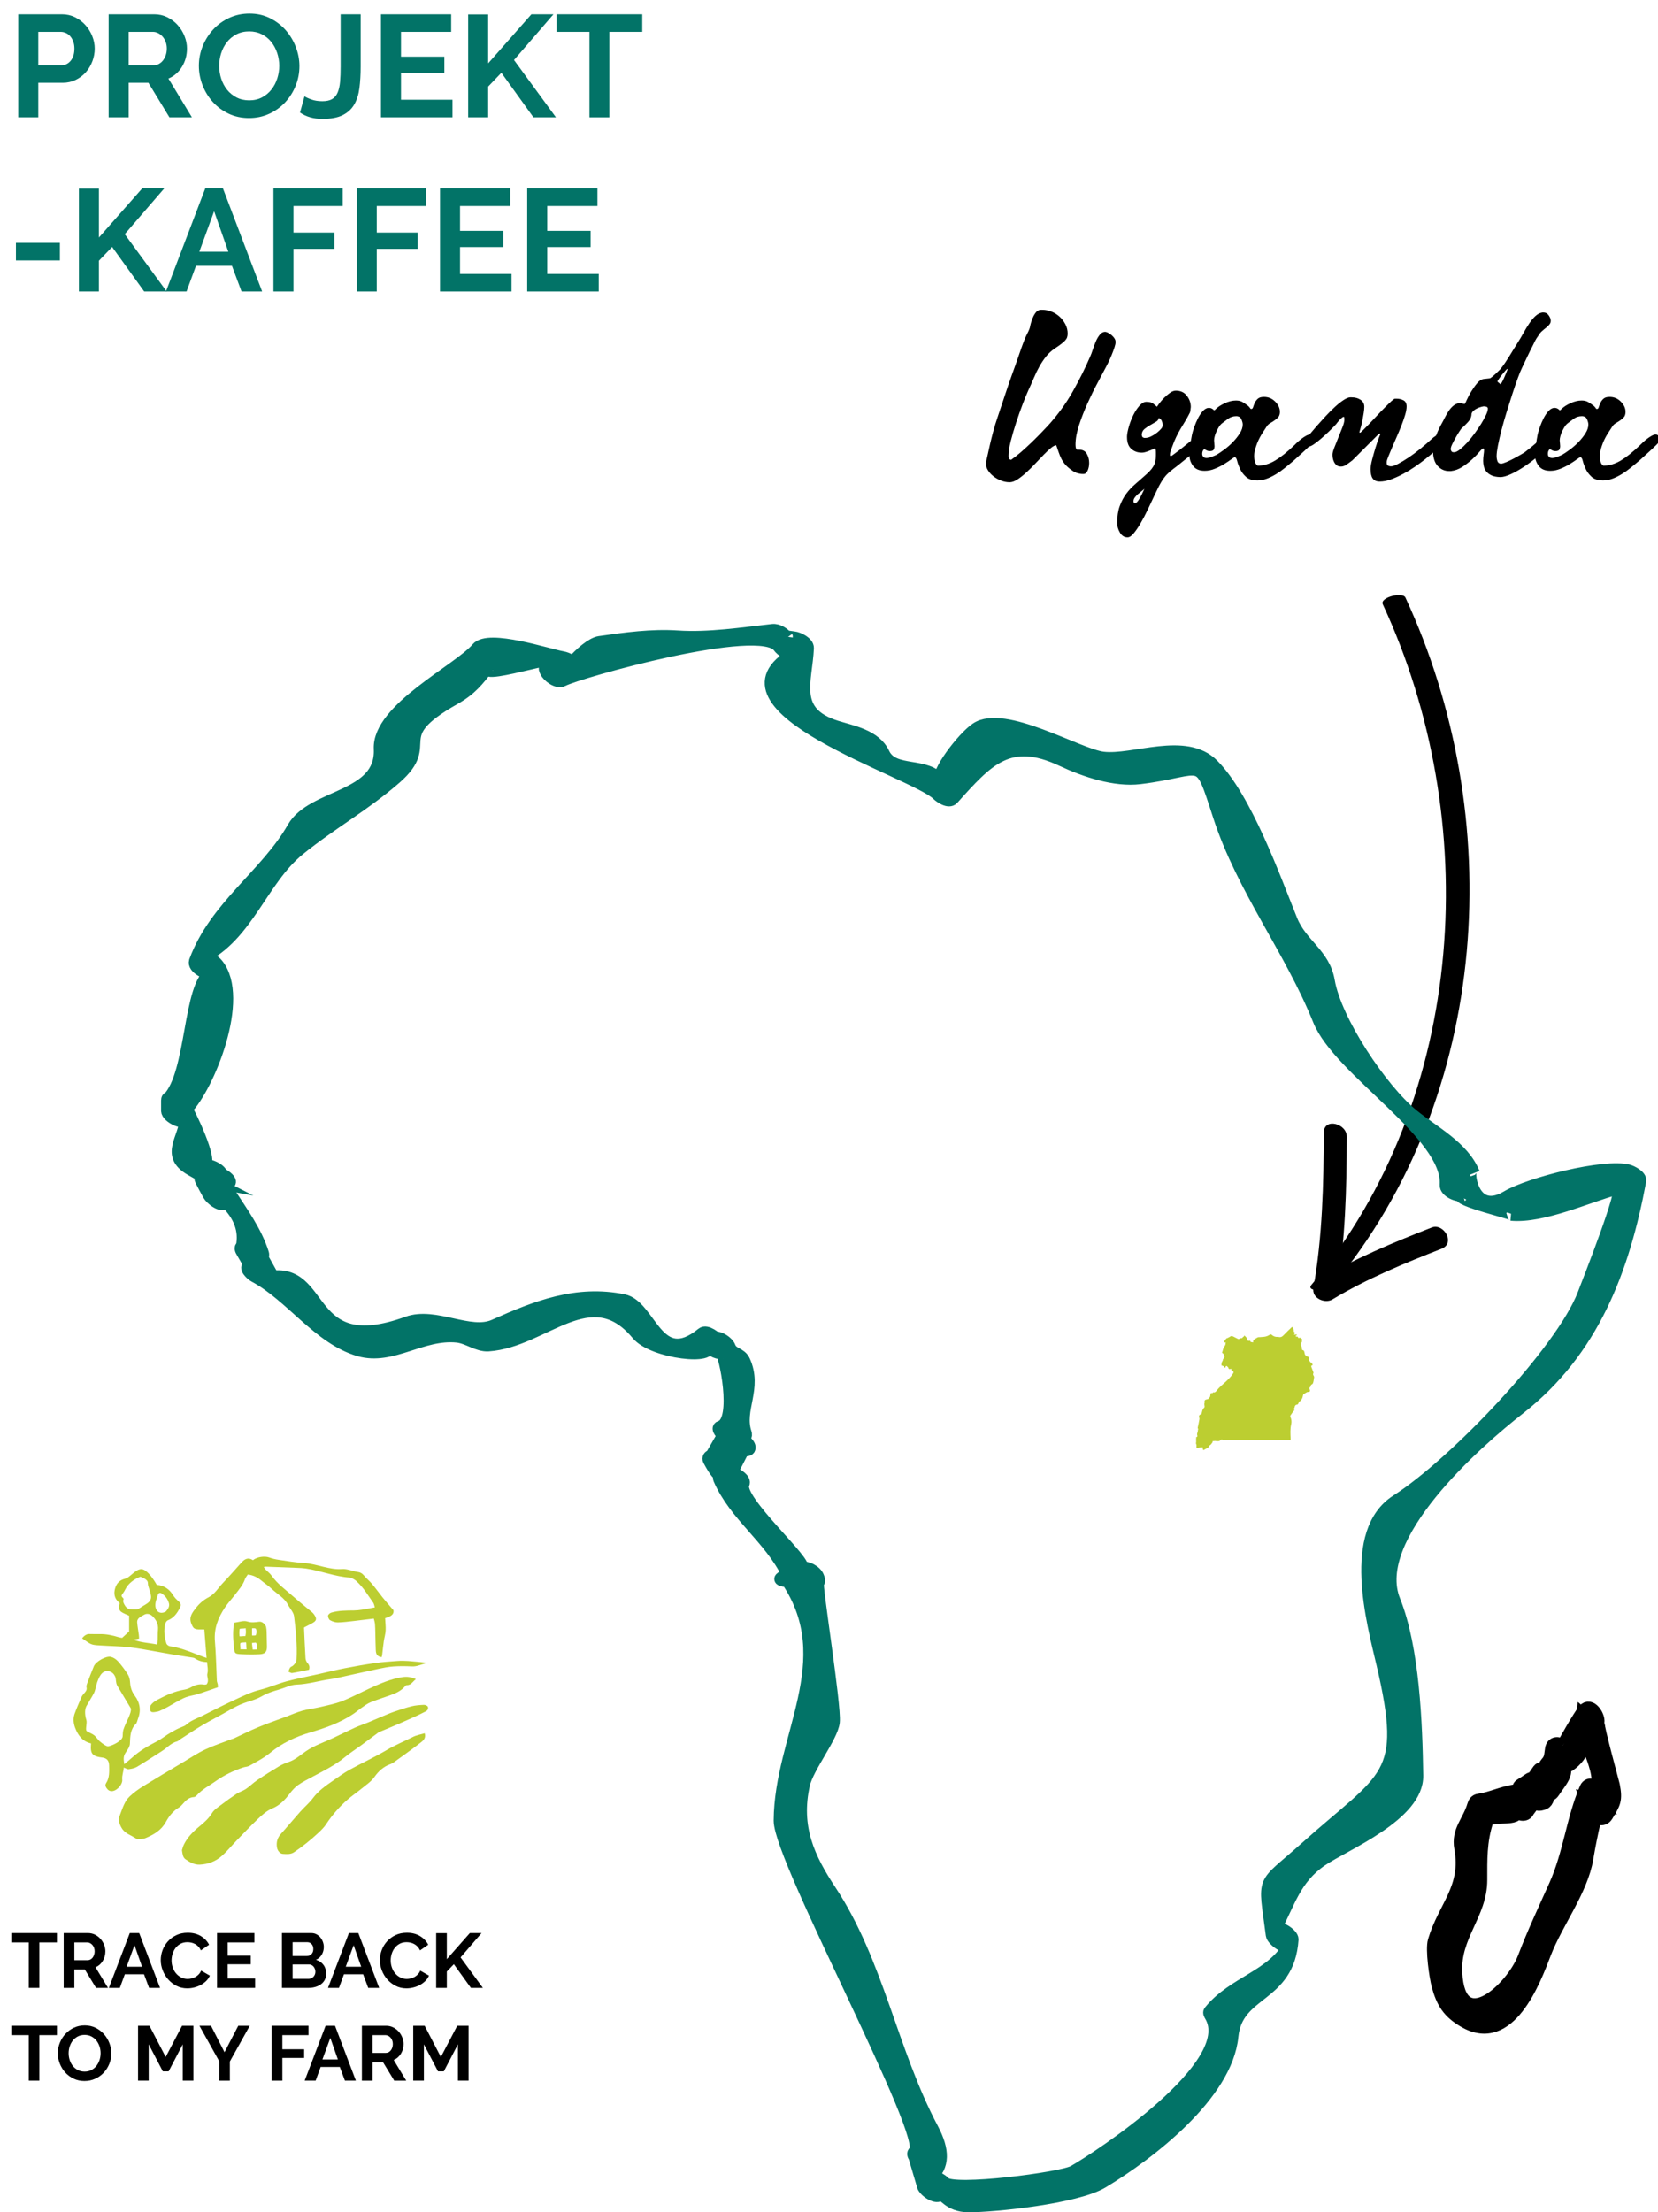 <?xml version="1.0" encoding="UTF-8"?>
<svg id="Layer_1" data-name="Layer 1" xmlns="http://www.w3.org/2000/svg" version="1.1" viewBox="0 0 397.706 530.449">
  <g>
    <path d="M29.69,423.816c-.055.979-.474,1.884-.368,2.928.108,1.061-1.131,2.447-2.153,2.678-.554.13-1.036-.002-1.419-.443-.368-.424-.63-.909-.297-1.428.844-1.301.749-2.744.723-4.186-.022-1.249-.539-1.83-1.759-1.968-.303-.034-.606-.082-.902-.153-1.244-.3-1.696-.847-1.723-2.1-.007-.345.031-.69.053-1.119-2.027-.46-3.132-1.906-3.819-3.732-.402-1.077-.527-2.224-.147-3.315.49-1.394,1.099-2.747,1.688-4.103.134-.309.375-.575.598-.833.376-.431.761-.822.593-1.497-.068-.269.04-.609.144-.886.52-1.387,1.035-2.774,1.611-4.138.488-1.153,2.96-2.552,4.128-2.24.628.167,1.27.615,1.71,1.11.86.97,1.642,2.025,2.333,3.12.327.521.479,1.212.518,1.84.076,1.209.386,2.243,1.144,3.255,1.266,1.689,1.527,3.621.709,5.631-.148.365-.193.834-.45,1.084-1.376,1.348-1.372,3.056-1.444,4.795-.024.557-.371,1.148-.703,1.634-.815,1.188-.934,1.568-.64,3.262.67-.566,1.306-1.077,1.913-1.621,1.735-1.561,3.719-2.733,5.781-3.792.541-.275,1.067-.591,1.56-.942,1.418-1.017,2.901-1.909,4.528-2.559.364-.144.764-.285,1.042-.541,1.155-1.065,2.639-1.521,3.995-2.202,2.568-1.299,5.134-2.601,7.743-3.809,1.97-.915,3.919-1.87,6.066-2.398,2.151-.53,4.205-1.449,6.349-2.025,2.44-.655,4.931-1.117,7.396-1.667,2.131-.476,4.248-1.009,6.391-1.429,2.439-.478,4.89-.908,7.352-1.263,1.769-.256,3.557-.377,5.342-.506.87-.065,1.752-.058,2.622.004,1.452.103,2.898.27,4.647.441-1.432.323-2.478.933-3.747.866-1.477-.079-2.963-.091-4.438.009-1.211.085-2.417.328-3.608.578-3.283.7-6.558,1.445-9.837,2.164-.513.113-1.032.204-1.552.276-2.755.373-5.418,1.237-8.245,1.33-1.426.048-2.825.801-4.245,1.205-1.425.402-2.808.855-4.114,1.613-1.042.601-2.235.975-3.398,1.332-1.81.559-3.445,1.448-5.068,2.397-1.872,1.092-3.826,2.043-5.691,3.152-1.824,1.077-3.58,2.268-5.363,3.409-.257.168-.48.434-.754.506-1.454.377-2.397,1.534-3.597,2.294-2.011,1.273-3.994,2.593-6.036,3.811-.573.343-1.304.472-1.981.567-.322.046-.685-.217-1.182-.397M28.086,404.116c-.353-.751-.23-1.561-.441-2.057-.413-.975-1.054-1.278-1.739-1.367-1.102-.091-1.851.553-2.584,2.637-.316.899-.412,1.854-.792,2.638-.272.564-1.617,2.74-1.828,3.164-.461.924-.3,2.313,0,3.237.254.781-.274,2.225.053,2.638.306.385,1.245.515,2.039,1.244.199.186.853,1.037,1.056,1.207.865.739,1.714,1.327,2.125,1.259,1.019-.168,3.389-1.323,3.445-2.372.029-.56.028-1.147.197-1.669.546-1.696,1.996-3.919,1.766-5.046" fill="#bcce31" stroke-width="0"/>
    <path d="M56.183,389.085c1.105-.135,2.235-.586,3.122-.295,1.045.343,1.92.18,2.895.058.673-.078,1.477.601,1.633,1.287.085.379.11.778.123,1.17.035,1.134.04,2.267.07,3.398.037,1.312-.371,1.863-1.713,1.943-1.434.085-2.88.065-4.316-.003-1.746-.085-1.726-.13-1.905-1.884-.197-1.921-.298-3.834.093-5.675M58.851,392.331c.158-.777.18-.943.067-1.949-.246.163-1.376.03-1.424.21-.05.183-.133.83-.039,1.729.011.115,1.361-.117,1.397.011M57.664,395.458c1.189-.023,1.635.146,1.463-.142-.052-.171-.015-1.534-.13-1.52-.213.027-1.273.027-1.333.198-.12.35.055.973,0,1.464M60.605,395.525c.154-.017.782.003.937-.017.368-.106.117-1.59-.237-1.66-.113.016-.762.084-.874.104.058.525.115,1.051.174,1.573M60.455,392.159c.202.008.824.04.902-.091.202-.348.286-1.282-.053-1.582-.121-.105-.65-.07-.85-.052v1.725Z" fill="#bcce31" stroke-width="0"/>
    <path d="M102.63,409.231c-.108-.249-.627-.467-.952-.452-.986.043-1.992.109-2.945.346-1.436.353-2.843.833-4.244,1.314-.982.338-1.939.76-2.9,1.16-1.122.465-2.235.959-3.358,1.421-1.006.411-2.042.746-3.03,1.194-1.742.791-3.457,1.64-5.186,2.461-2.243,1.061-4.627,1.825-6.691,3.26-1.318.914-2.512,2.016-4.079,2.546-.783.267-1.564.586-2.271,1.009-1.791,1.076-3.564,2.188-5.296,3.356-.937.629-1.74,1.454-2.674,2.09-.68.464-1.52.689-2.208,1.138-1.272.838-2.507,1.732-3.718,2.655-.79.603-1.712,1.173-2.206,1.983-.771,1.272-1.834,2.224-2.921,3.114-1.57,1.281-2.97,2.66-3.862,4.494-.198.412-.298.867-.444,1.306.141.85.166,1.713.875,2.192,1.005.681,2.067,1.333,3.374,1.275,2.04-.08,3.869-.792,5.369-2.133,1.262-1.126,2.334-2.457,3.516-3.676,1.667-1.724,3.319-3.467,5.053-5.119,1.058-1.012,2.133-1.998,3.559-2.588,1.707-.708,2.979-2.036,4.1-3.513.573-.753,1.224-1.503,1.988-2.043,1.099-.776,2.322-1.382,3.516-2.022,2.675-1.432,5.407-2.752,7.767-4.713,1.201-.992,2.529-1.83,3.79-2.754,1.399-1.028,2.787-2.076,4.185-3.109.135-.101.305-.159.467-.229,1.399-.59,2.806-1.16,4.201-1.763,1.511-.654,3.016-1.328,4.516-2.009.751-.345,1.492-.715,2.229-1.096.448-.23.651-.705.48-1.098" fill="#bcce31" stroke-width="0"/>
    <path d="M96.418,402.145c-2.778.442-5.319,1.568-7.844,2.73-2.179,1.003-4.301,2.149-6.532,3.013-1.698.659-3.519,1.008-5.3,1.432-1.398.332-2.844.476-4.225.865-1.334.372-2.611.954-3.915,1.441-2.209.823-4.442,1.583-6.619,2.489-2.009.833-3.956,1.818-5.932,2.733-.156.075-.337.091-.5.154-2.117.812-4.286,1.517-6.332,2.479-1.809.847-3.486,1.976-5.209,2.999-3.259,1.941-6.524,3.871-9.75,5.864-1.107.686-2.174,1.47-3.123,2.357-1.28,1.195-1.736,2.881-2.356,4.465-.471,1.206-.177,2.194.44,3.208.504.821,1.266,1.294,2.099,1.706.485.238.941.539,1.623.939.476-.061,1.265-.004,1.921-.273,1.995-.82,3.825-1.878,4.923-3.887.757-1.39,1.718-2.627,3.121-3.464.367-.217.678-.556.959-.882.717-.842,1.473-1.569,2.671-1.627.224-.012.483-.22.649-.403,1.305-1.457,3.037-2.34,4.599-3.443,2.003-1.412,4.206-2.463,6.528-3.246.485-.164,1.05-.156,1.484-.396,1.764-.979,3.529-1.896,5.135-3.212,2.733-2.246,5.973-3.756,9.375-4.761,3.654-1.081,7.222-2.314,10.411-4.449.753-.503,1.437-1.106,2.183-1.617.645-.442,1.293-.921,2.011-1.209,1.535-.615,3.117-1.116,4.679-1.67,1.325-.468,2.595-1.026,3.542-2.13.106-.126.269-.289.401-.286,1.091.03,1.493-.925,2.231-1.45-1.228-.543-2.155-.658-3.351-.469" fill="#bcce31" stroke-width="0"/>
    <path d="M101.871,415.588c-1,.301-1.971.45-2.803.872-2.091,1.058-4.262,1.938-6.294,3.144-2.884,1.709-5.954,3.108-8.897,4.727-1.364.75-2.633,1.682-3.917,2.569-1.793,1.237-3.576,2.462-4.915,4.263-.853,1.145-1.989,2.074-2.946,3.147-1.595,1.788-3.122,3.638-4.724,5.42-.861.958-1.142,2.032-.935,3.261.133.792.734,1.485,1.411,1.526.908.053,1.866.151,2.672-.392,1.006-.683,1.99-1.393,2.936-2.15,1.019-.814,2.011-1.668,2.962-2.561.655-.617,1.314-1.267,1.805-2.014,1.434-2.184,3.131-4.134,5.082-5.851,1.076-.95,2.282-1.75,3.391-2.663,1.07-.879,2.296-1.674,3.077-2.769,1.035-1.459,2.219-2.539,3.887-3.133.323-.114.633-.305.915-.508,2.18-1.579,4.381-3.127,6.497-4.787.505-.394,1.125-.993.796-2.101" fill="#bcce31" stroke-width="0"/>
    <path d="M94.372,386.086c-.984-1.154-1.824-2.086-2.607-3.068-1.083-1.356-1.391-1.848-2.492-3.189-.605-.739-1.378-1.337-1.982-2.075-.395-.478-.838-.757-1.421-.833-1.083-.137-2.692-.803-3.759-.707-3.101.267-6.247-1.286-9.291-1.459-1.997-.113-3.983-.458-5.967-.745-.771-.112-1.549-.293-2.279-.557-1.097-.399-2.902-.163-3.911.645-1.07-.751-1.94-.324-2.728.547-1.482,1.648-2.943,3.319-4.474,4.922-1.11,1.16-1.921,2.637-3.409,3.411-1.187.615-2.188,1.468-2.993,2.494-.871,1.107-1.839,2.224-1.147,3.884.388.934.625,1.285,1.656,1.334.463.023.931.005,1.438.005.178,2.223.351,4.416.544,6.843-.72-.262-1.281-.451-1.833-.667-2.273-.891-4.533-1.817-6.985-2.148-.31-.043-.742-.384-.83-.674-.458-1.512-.652-3.068-.289-4.633.079-.338.343-.779.631-.894,1.454-.571,2.251-1.722,2.923-3.023.301-.583.256-1.034-.28-1.494-.518-.448-1.026-.955-1.382-1.534-.906-1.48-2.182-2.302-3.913-2.466-.705-1.266-2.039-3.234-3.25-3.68-1.276-.465-2.554,1.172-3.763,1.985-.279.188-.651.235-.978.352-1.241.436-1.857,1.402-2.093,2.614-.244,1.263.179,2.324,1.202,3.076-.274,1.953-.257,1.977,2.261,3.056v3.777c-.664.609-1.125,1.032-1.672,1.536-.163-.028-.472-.048-.756-.135-1.549-.483-3.116-.812-4.752-.768-.822.023-1.647-.017-2.471-.017-.977,0-1.776,1.233-1.618,1.024.793.523,1.448,1.115,2.219,1.411.707.271,1.536.263,2.315.312,2.257.149,4.525.164,6.766.415,2.378.272,4.735.754,7.099,1.152,1.075.179,2.143.399,3.219.574,1.676.27,3.356.521,5.033.789.127.019.259.064.365.137.872.603,1.853.887,2.95.902.053.953.312,1.88.092,2.675-.248.888.535,1.725-.213,2.679-.159.017-.382.088-.585.053-1.085-.192-2.066.035-3.019.578-.524.298-1.125.535-1.718.63-2.32.381-4.419,1.34-6.465,2.425-.569.3-1.138.704-1.529,1.203-.243.307-.277.912-.182,1.33.119.523.666.482,1.105.416.386-.058.786-.122,1.14-.274.676-.29,1.335-.628,1.984-.973.61-.329,1.193-.709,1.801-1.037.833-.448,1.65-.954,2.531-1.279.936-.348,1.953-.464,2.91-.764,1.572-.499,3.126-1.058,4.764-1.62-.014-.217-.004-.466-.046-.707-.052-.283-.202-.558-.217-.842-.155-3.166-.2-6.343-.467-9.499-.255-3.046.775-5.645,2.41-8.074.754-1.119,1.685-2.116,2.51-3.189.872-1.127,1.812-2.208,2.287-3.599.146-.428.482-.788.693-1.121,1.353.165,2.365.723,3.288,1.492.805.666,1.694,1.245,2.452,1.96,1.317,1.253,3.015,2.117,3.895,3.821.478.923,1.337,1.781,1.454,2.741.42,3.417.781,6.859.595,10.324-.039.706-.422,1.12-.874,1.526-.194.175-.511.231-.65.426-.208.288-.305.652-.448.983.307.121.638.389.92.343,1.359-.219,2.703-.522,4.042-.79.205-.644.071-1.121-.362-1.597-.263-.293-.454-.749-.478-1.142-.154-2.47-.249-4.944-.364-7.383.753-.393,1.418-.716,2.06-1.081.935-.53,1.039-.993.45-1.9-.14-.215-.296-.433-.491-.597-1.565-1.318-3.168-2.591-4.702-3.943-1.761-1.556-3.696-2.931-5.077-4.894-.393-.56-.972-.985-1.456-1.487-.153-.16-.268-.356-.446-.597.259-.047.388-.093.515-.087,2.484.09,4.969.181,7.454.284.693.03,1.391.057,2.077.152,3.498.49,7.12,1.989,10.665,2.186.319.017,1.2.546,1.436.764,1.939,1.788,2.581,3.124,4.109,5.24.205.285.244.693.393,1.137-1.138.208-2.11.409-3.091.56-.637.098-1.284.165-1.927.173-1.834.023-3.673-.002-5.448.532-.316.097-.748.477-.764.743-.019.361.218.918.517,1.078.551.305,1.228.535,1.847.524,1.347-.03,2.692-.221,4.035-.368,1.506-.169,3.012-.362,4.589-.553.099.436.241.853.279,1.274.061.739.066,1.482.085,2.224.038,1.357.045,2.714.106,4.069.048,1.093.409,1.508,1.401,1.685.043-.156.104-.313.125-.476.136-1.118.244-2.241.404-3.359.121-.853.393-1.694.438-2.552.052-.969-.074-1.952-.124-2.964,1.162-.358,2.189-.762,1.993-1.914M29.808,384.692c-.703-1.299.246-1.021-.385-1.618-.634-.595.01-.686.648-2.001.633-1.302,2.005-2.41,3.587-3.008,0,0,1.792.527,1.811,1.459.021,1.104.528,1.617.739,3.099.212,1.479-1.09,1.928-2.073,2.564-.986.632-.952.737-2.006.702-1.054-.036-1.616.103-2.321-1.197M37.893,390.82c-.075.733-.036,1.481-.067,2.223-.016.381-.07.766-.119,1.275-1.912-.412-3.789-.416-5.742-1.161.573-.109.94-.18,1.397-.267-.02-.326-.021-.616-.059-.901-.13-.986-.323-1.965-.397-2.957-.082-1.11.954-1.4,1.636-1.837.599-.382,1.394-.258,1.953.256.974.895,1.542,1.981,1.397,3.37M37.385,383.912c.179-.56.333-1.011.467-1.465.152-.516.539-.624.912-.386.871.557,1.48,1.382,1.758,2.364.202.712-.182,1.34-.706,1.948-1.393.888-3.01,0-2.432-2.462" fill="#bcce31" stroke-width="0"/>
    <path d="M331.686,144.892c23.826,51.248,20.567,117.93-17.113,163.194-1.456,1.744,4.014,1.526,5.027.308,38.297-46.007,41.798-112.887,17.518-165.118-.671-1.437-6.205-.04-5.432,1.616" fill="#000" stroke-width="0"/>
    <path d="M317.549,271.537c-.056,12.455-.312,24.892-2.496,37.26-.462,2.622,2.864,3.793,4.519,2.797,8.424-5.063,17.266-8.67,26.198-12.167,3.464-1.355.501-6.218-2.318-5.11-9.35,3.654-18.597,7.453-27.403,12.753,1.51.935,3.015,1.869,4.523,2.796,2.18-12.364,2.437-24.805,2.493-37.257.012-3.288-5.502-4.646-5.516-1.071" fill="#000" stroke-width="0"/>
    <g>
      <path d="M13.647,465.742h-4.204v10.909h-2.538v-10.909H2.701v-2.241h10.946v2.241Z" fill="#000" stroke-width="0"/>
      <path d="M15.277,476.651v-13.15h5.815c.604,0,1.163.127,1.676.38s.954.587,1.324,1c.371.414.661.883.871,1.408.21.524.314,1.053.314,1.583,0,.853-.213,1.627-.639,2.324-.426.698-1.004,1.201-1.731,1.51l3,4.945h-2.871l-2.686-4.408h-2.519v4.408h-2.556ZM17.833,470.002h3.204c.234,0,.454-.056.657-.166.204-.111.38-.263.528-.454s.266-.417.352-.676c.086-.26.13-.537.13-.834,0-.309-.05-.593-.148-.852-.099-.26-.231-.484-.398-.676-.166-.191-.357-.34-.573-.445-.217-.104-.436-.157-.658-.157h-3.093v4.26Z" fill="#000" stroke-width="0"/>
      <path d="M31.131,463.501h2.26l5.001,13.15h-2.63l-1.223-3.278h-4.594l-1.203,3.278h-2.63l5.019-13.15ZM34.076,471.576l-1.815-5.167-1.889,5.167h3.704Z" fill="#000" stroke-width="0"/>
      <path d="M38.559,469.983c0-.802.145-1.596.435-2.38.29-.783.714-1.484,1.27-2.102.555-.617,1.234-1.117,2.037-1.501.802-.382,1.716-.573,2.741-.573,1.21,0,2.256.266,3.139.796.883.531,1.54,1.223,1.973,2.074l-1.963,1.353c-.173-.371-.383-.683-.63-.936s-.513-.454-.797-.602c-.284-.148-.58-.257-.889-.324-.309-.068-.611-.103-.907-.103-.643,0-1.201.13-1.677.39-.475.259-.87.596-1.185,1.009-.315.414-.553.883-.714,1.408-.16.524-.24,1.046-.24,1.564,0,.581.093,1.14.277,1.677.186.537.447,1.009.787,1.416.34.408.747.735,1.223.982s.997.37,1.565.37c.296,0,.604-.037.926-.111s.627-.191.917-.352.559-.367.806-.621c.247-.253.444-.558.593-.916l2.093,1.203c-.21.494-.51.93-.898,1.307-.389.376-.827.694-1.315.953-.487.26-1.009.457-1.564.593s-1.1.204-1.63.204c-.938,0-1.797-.197-2.574-.593-.778-.396-1.448-.91-2.01-1.547-.562-.636-1-1.357-1.315-2.167-.314-.809-.472-1.633-.472-2.473Z" fill="#000" stroke-width="0"/>
      <path d="M61.191,474.41v2.241h-9.131v-13.15h8.964v2.241h-6.408v3.167h5.538v2.075h-5.538v3.426h6.575Z" fill="#000" stroke-width="0"/>
      <path d="M78.23,473.262c0,.556-.111,1.044-.334,1.464-.222.42-.527.771-.917,1.056-.389.284-.84.5-1.352.647-.513.148-1.059.223-1.64.223h-6.353v-13.15h7.038c.457,0,.871.1,1.241.297s.686.454.944.769c.26.314.46.673.602,1.074.143.401.214.806.214,1.213,0,.643-.161,1.244-.482,1.806-.32.562-.79.979-1.407,1.251.753.222,1.349.62,1.787,1.194s.658,1.293.658,2.157ZM70.191,465.687v3.315h3.408c.433,0,.8-.148,1.103-.444.302-.296.453-.704.453-1.223,0-.506-.139-.907-.416-1.203-.278-.297-.621-.445-1.028-.445h-3.52ZM75.655,472.78c0-.234-.04-.46-.12-.676s-.188-.404-.324-.565c-.136-.16-.296-.286-.481-.379s-.389-.14-.611-.14h-3.927v3.464h3.797c.234,0,.454-.043.658-.13.203-.086.379-.206.527-.361.148-.154.266-.336.353-.546.086-.21.129-.432.129-.667Z" fill="#000" stroke-width="0"/>
      <path d="M83.693,463.501h2.26l5.001,13.15h-2.63l-1.223-3.278h-4.594l-1.203,3.278h-2.63l5.019-13.15ZM86.639,471.576l-1.815-5.167-1.889,5.167h3.704Z" fill="#000" stroke-width="0"/>
      <path d="M91.121,469.983c0-.802.145-1.596.435-2.38.29-.783.714-1.484,1.27-2.102.555-.617,1.234-1.117,2.037-1.501.802-.382,1.716-.573,2.741-.573,1.21,0,2.256.266,3.139.796.883.531,1.54,1.223,1.973,2.074l-1.963,1.353c-.173-.371-.383-.683-.63-.936s-.513-.454-.797-.602c-.284-.148-.58-.257-.889-.324-.309-.068-.611-.103-.907-.103-.643,0-1.201.13-1.677.39-.475.259-.87.596-1.185,1.009-.315.414-.553.883-.714,1.408-.16.524-.24,1.046-.24,1.564,0,.581.093,1.14.277,1.677.186.537.447,1.009.787,1.416.34.408.747.735,1.223.982s.997.37,1.565.37c.296,0,.604-.037.926-.111s.627-.191.917-.352.559-.367.806-.621c.247-.253.444-.558.593-.916l2.093,1.203c-.21.494-.51.93-.898,1.307-.389.376-.827.694-1.315.953-.487.26-1.009.457-1.564.593s-1.1.204-1.63.204c-.938,0-1.797-.197-2.574-.593-.778-.396-1.448-.91-2.01-1.547-.562-.636-1-1.357-1.315-2.167-.314-.809-.472-1.633-.472-2.473Z" fill="#000" stroke-width="0"/>
      <path d="M104.623,476.651v-13.132h2.556v6.242l5.52-6.261h2.814l-5.037,5.835,5.353,7.315h-2.871l-4.093-5.686-1.686,1.759v3.927h-2.556Z" fill="#000" stroke-width="0"/>
      <path d="M13.647,487.968h-4.204v10.909h-2.538v-10.909H2.701v-2.241h10.946v2.241Z" fill="#000" stroke-width="0"/>
      <path d="M20.278,498.97c-.963,0-1.837-.188-2.621-.565-.784-.376-1.457-.876-2.019-1.5-.562-.623-.997-1.336-1.306-2.139s-.463-1.624-.463-2.464c0-.876.163-1.716.49-2.519s.778-1.513,1.353-2.13,1.256-1.108,2.046-1.473,1.648-.546,2.575-.546c.95,0,1.817.194,2.602.583s1.454.898,2.01,1.528c.556.629.988,1.346,1.297,2.148s.463,1.617.463,2.444c0,.877-.161,1.713-.481,2.51-.321.796-.766,1.5-1.334,2.111-.567.611-1.247,1.1-2.037,1.463-.79.364-1.648.547-2.574.547ZM16.463,492.302c0,.568.086,1.118.259,1.648.173.531.423,1,.75,1.408.327.407.729.734,1.204.981s1.016.37,1.621.37c.617,0,1.163-.126,1.639-.38.476-.253.877-.589,1.204-1.009s.574-.893.741-1.417c.166-.525.25-1.059.25-1.603,0-.567-.09-1.117-.269-1.648-.18-.53-.433-1-.76-1.407s-.729-.731-1.204-.973c-.476-.24-1.009-.361-1.602-.361-.618,0-1.167.127-1.648.38s-.883.587-1.204,1c-.321.414-.564.883-.731,1.408-.167.524-.25,1.059-.25,1.602Z" fill="#000" stroke-width="0"/>
      <path d="M43.837,498.877v-8.705l-3.39,6.482h-1.389l-3.39-6.482v8.705h-2.556v-13.15h2.741l3.889,7.483,3.927-7.483h2.723v13.15h-2.556Z" fill="#000" stroke-width="0"/>
      <path d="M50.615,485.727l3.241,6.335,3.297-6.335h2.76l-4.778,8.558v4.593h-2.538v-4.63l-4.76-8.521h2.778Z" fill="#000" stroke-width="0"/>
      <path d="M65.173,498.877v-13.15h8.834v2.241h-6.278v3.39h5.223v2.074h-5.223v5.445h-2.556Z" fill="#000" stroke-width="0"/>
      <path d="M78.101,485.727h2.26l5,13.15h-2.63l-1.223-3.278h-4.593l-1.204,3.278h-2.63l5.02-13.15ZM81.045,493.802l-1.814-5.167-1.89,5.167h3.704Z" fill="#000" stroke-width="0"/>
      <path d="M86.805,498.877v-13.15h5.815c.605,0,1.164.127,1.677.38.512.253.954.587,1.324,1,.37.414.66.883.87,1.408.21.524.315,1.053.315,1.583,0,.853-.213,1.627-.64,2.324-.426.698-1.003,1.201-1.731,1.51l3,4.945h-2.87l-2.686-4.408h-2.52v4.408h-2.556ZM89.36,492.228h3.205c.234,0,.453-.056.657-.166.203-.111.38-.263.527-.454.148-.191.266-.417.353-.676.086-.26.129-.537.129-.834,0-.309-.049-.593-.147-.852-.1-.26-.231-.484-.398-.676s-.358-.34-.574-.445c-.216-.104-.436-.157-.657-.157h-3.094v4.26Z" fill="#000" stroke-width="0"/>
      <path d="M109.845,498.877v-8.705l-3.389,6.482h-1.39l-3.39-6.482v8.705h-2.556v-13.15h2.741l3.89,7.483,3.927-7.483h2.723v13.15h-2.557Z" fill="#000" stroke-width="0"/>
    </g>
    <path d="M366.575,430.209c.333.491.651.99.978,1.482.34.517,1.224,1.141,1.89.982.179-.048.356-.086.536-.131,1.19-.288,1.505-1.418,1.23-2.525.19-1.453-.648-2.47-2.524-3.046-.279,1.161.515,2.589,1.538,3.12l.327.163c.863.446,1.631.157,2.129-.63,1.37-2.184,4.22-4.941,1.718-6.686.497.349,1.308.828,1.939.399,3.949-2.692,3.4-5.886,6.595-9.471-1.135-.971-2.267-1.934-3.399-2.904-1.101,6.719,6.889,13.981,2.395,21.387,1.127.23,2.252.468,3.373.698-.513-1.189-1.03-2.381-1.544-3.57-.522-1.194-2.636-2.395-3.379-.693-3.176,7.356-3.893,15.556-7.317,23.217-2.578,5.762-5.268,11.459-7.509,17.354-2.861,7.503-15.484,19.109-16.298,3.668-.475-8.916,6.005-13.935,5.999-22.267,0-4.954-.122-9.195,1.452-14.067.569-1.757,8.476.081,6.816-2.569.635.998,2.485,1.495,3.036.138.791-1.066,1.586-2.135,2.38-3.205,1.979-1.415-.269-5.773-2.176-4.403-2.971,2.122-2.951,1.14-1.365,3.685-.355-.581-1.189-1.063-1.888-.981-3.118.382-5.734,1.793-8.801,2.232-.783.112-1.089.656-1.294,1.344-1.158,3.885-3.849,5.988-3.079,10.203,1.747,9.651-3.886,13.936-6.345,22.255-.614,2.062.353,8.642.883,10.626,1.115,4.161,2.613,6.51,6.372,8.68,10.81,6.262,16.815-9.73,19.331-16.323,2.76-7.233,8.891-15.175,10.128-22.806.363-2.295,2.042-11.135,3.192-13.786-1.125-.235-2.252-.464-3.381-.7.516,1.192,1.032,2.378,1.545,3.565.603,1.383,2.465,2.208,3.385.701,1.812-3.002,2.311-3.69,1.607-7.312-.076-.395-3.853-14.094-3.693-15.093.243-1.48-1.785-4.705-3.393-2.901-1.061,1.207-5.147,8.404-5.083,8.45-1.057-.732-2.498-.727-2.766.812-.258,1.489-.097,2.301-1.14,3.422-1.627,1.738,2.343,2.833,1.895,4.726.248-1.066-.476-2.712-1.537-3.111-.141-.055-.281-.105-.416-.158-.575-.217-1.402-.398-1.851.215-3.667,5.035-.634,2.059.053,3.103-1.785-2.713-4.038.44-2.547,2.715" fill="#000" stroke="#000" stroke-miterlimit="10" stroke-width="3"/>
    <path d="M44.515,268.242c0,4.67-4.834,8.628,1.217,12.123,8.413,4.846,2.037.723,2.305.322-.863,1.271,2.445,2.68,3.207,2.811-.927-.471-1.861-.944-2.79-1.414-.326.145-.378.568-.225.85.595,1.174,1.216,2.333,1.856,3.483.543,1.001,3.085,3.151,4.225,1.866,3.267,3.258,4.525,6.791,3.771,10.588-.544.231-.211.921,0,1.244.635,1.101,1.279,2.201,1.92,3.303-1.67.32.365,2.183.98,2.509,8.909,4.715,15.452,14.999,25.201,17.806,7.874,2.261,14.985-4.195,23.507-3.309,2.554.27,4.947,2.267,7.444,2.103,13.417-.887,24.549-16.132,35.773-2.652,3.813,4.587,19.289,6.138,16.67,2.634.642.851,2.267,2.089,3.438,1.784.769-.205,4.36,16.457-.23,17.861-1.029.308.524,1.82.787,2.04l1.294.052c-.309-.065-1.37-.34-1.529.188-.895,1.568-1.799,3.127-2.701,4.689-.494,0-.799.508-.562.951,1.639,3.033,2.368,3.799,3.08,3.642-.5.112-.795.419-.565.95,3.782,8.692,12.035,13.972,16.388,22.817.564,1.175,2.278,2.369,3.638,2.177,9.552-1.341-11.147.558-3.745-1.951-.565.188-.199.956-.008,1.245,12.932,19.339-1.669,37.416-1.779,57.573-.058,9.333,36.546,76.593,32.315,79.429-.492.325-.258.832,0,1.241.652,2.215,1.316,4.438,1.973,6.664.057,1.184,2.981,3.334,4.076,2.426.872-.729,1.953,2.663,6.907,2.663,6.056,0,25.785-1.958,32.116-5.768,11.241-6.779,29.722-20.951,31.091-34.938,1.09-11.055,13.465-9.109,14.428-23.219.079-1.241-3.558-3.564-4.302-2.214,3.534-6.487,4.784-12.36,11.346-16.819,5.517-3.754,23.007-10.795,22.864-20.235-.185-12.466-.871-30.522-5.467-41.951-6.171-15.38,19.665-38.02,29.906-46.029,17.822-13.929,25.081-33.442,29.05-54.644.204-1.108-1.996-2.209-2.766-2.411-5.665-1.514-23.698,3.027-29.125,6.254-9.629,5.729-9.796-10.115-8.003-5.658-2.508-6.254-9.627-9.834-14.652-13.931-7.496-6.104-18.523-22.581-20.163-32.198-1.102-6.431-6.581-8.677-8.942-14.57-4.193-10.418-10.896-29.151-18.794-37.159-6.556-6.655-19.026-.842-26.355-1.719-5.99-.714-23.769-11.503-30.394-6.994-3.336,2.282-9.788,10.816-8.571,12.617-3.162-4.686-11.33-1.632-13.689-6.673-2.002-4.304-7.496-5.224-11.342-6.43-10.921-3.422-7.194-10.94-6.855-18.852.057-1.316-2.247-2.411-3.284-2.517-.812-.086-1.946-.374-1.68,0-.689-.977-2.188-1.92-3.432-1.783-7.347.806-15.278,2.052-22.764,1.559-6.284-.419-12.571.457-18.771,1.344-3.599.519-11.682,10.152-5.89,7.019.19-.108.296-.275.296-.502,0-.118,0-.243-.015-.361-.037-1.383-2.164-2.327-3.276-2.517-3.388-.572-17.722-5.39-20.436-2.157-4.379,5.204-23.773,14.562-23.324,24.069.561,11.93-16.218,10.857-20.812,18.939-6.385,11.209-18.673,18.896-23.5,31.949-.568,1.526,2.786,3.297,3.994,2.721-5.601,2.678-4.499,24.3-10.503,30.336-.918.924,3.02,3.722,4.23,2.508,5.392-5.412,14.045-26.671,7.566-34.708-.729-.906-2.51-2.289-3.778-1.683,10.992-5.259,14.346-18.663,23.353-25.965,7.748-6.289,15.621-10.561,23.17-17.155,9.773-8.543-2.484-9.637,14.128-19.01,4-2.256,5.594-4.419,8.089-7.573-2.941,3.726,24.494-5.86,13.938-.137-.319.173-.358.543-.225.854l.182.39c.511,1.107,2.707,2.763,3.995,2.075,3.673-1.969,47.424-14.292,51.84-8.084.62.879,2.618,2.349,3.776,1.685-22.431,12.806,28.643,28.211,34.262,33.707.689.682,2.739,2.103,3.661,1.072,8.335-9.281,13.507-15.193,26.195-9.24,5.582,2.622,12.712,5.005,18.729,4.273,15.773-1.927,14.007-6.242,18.992,9.107,5.696,17.533,17.149,31.994,23.947,48.925,4.884,12.153,31.304,27.427,30.458,39.556-.114,1.551,2.867,2.783,4.071,2.415-3.087.944,14.583,4.958,11.535,4.683,7.693.701,18.441-4.399,25.721-6.327,1.945-.517-6.9,21.829-8.281,25.449-5.188,13.6-30.868,40.606-44.844,49.52-11.722,7.486-5.724,29.184-3.394,39.093,6.473,27.577,1.006,26.732-18.404,44.125-10.843,9.727-9.985,6.324-8.116,20.919.142,1.114,3.483,3.706,4.302,2.222-4.226,7.732-13.531,9.039-19.235,16.093-.244.312.084.793.224,1.036,7.029,11.861-27.062,34.075-32.851,37.357-2.883,1.646-28.985,5.02-30.996,2.723-.52-.598-2.586-1.985-3.432-1.28,3.276-2.74,3.199-6.562.499-11.67-9.846-18.545-13.096-39.85-24.518-57.129-5.051-7.636-8.681-15.149-6.314-25.532.936-4.084,6.737-11.388,7.134-14.886.436-3.867-4.328-33.294-3.789-33.471.362-.124.318-.592.216-.86-.057-.156-.114-.32-.171-.482-.477-1.299-2.671-2.533-4.001-2.07,2.276-.787-15.723-16.479-13.904-20.223.523-1.075-1.438-2.164-2.139-2.506-.219-.353-.438-.708-.653-1.06.245-.011.436-.112.569-.304l2.215-4.318c2.018.419,1.747-1.005.524-2.032-.069-.381-.147-.756-.211-1.133.381-.113.309-.6.218-.86-1.901-5.688,2.676-10.698-.345-17.284-.847-1.85-2.868-1.568-3.504-3.345-.39-1.095-2.451-2.484-3.642-2.17.309.218.614.441.916.657-.538-.728-2.759-2.51-3.772-1.679-10.845,8.822-12.387-6.647-18.924-7.966-11.185-2.253-20.762,1.462-30.959,6.027-5.863,2.615-14.21-3.108-20.853-.694-25,9.071-19.231-13.525-33.303-10.85.78-.151.724-.781.346-1.344-.651-1.186-1.312-2.365-1.974-3.554.359-.155.31-.557.221-.857-1.652-5.23-5.019-9.838-7.972-14.387-.574-.893-3.014-2.596-4-1.482,1.973,2.41,3.195,2.142,3.647-.812,1.68-.781-2.393-2.926-2.98-3.021.409.439.824.883,1.24,1.321.961-1.416-2.97-3.086-4-2.721,2.157-.771-3.579-12.663-4.745-14.413-.383-.583-4.069-2.99-4.069-1.181v2.483c0,1.547,4.364,3.505,4.364,1.918" fill="#027367" stroke="#027367" stroke-miterlimit="10" stroke-width="3"/>
  </g>
  <g>
    <path d="M267.598,82.028c0,.32-.099.776-.296,1.363s-.421,1.183-.671,1.789-.501,1.166-.752,1.683-.447.9-.591,1.149c-.501.961-1.163,2.208-1.987,3.739s-1.629,3.17-2.416,4.914c-.788,1.746-1.468,3.49-2.04,5.235-.573,1.746-.86,3.313-.86,4.702,0,.818.162,1.228.484,1.228h.43c.823,0,1.423.33,1.798.988.376.66.564,1.38.564,2.164,0,.712-.126,1.335-.375,1.869-.252.535-.573.802-.967.802h-.214c-.395,0-.824-.071-1.289-.213-.466-.143-.859-.339-1.182-.588-.681-.464-1.226-.925-1.637-1.389-.413-.463-.743-.944-.994-1.441-.251-.499-.465-1.016-.644-1.55s-.375-1.104-.591-1.71c-.322,0-.743.214-1.261.641-.52.428-1.093.961-1.719,1.602-.627.642-1.289,1.337-1.987,2.084-.698.748-1.405,1.452-2.121,2.11-.717.66-1.415,1.22-2.094,1.683-.681.464-1.307.713-1.88.748h-.161c-.681,0-1.361-.134-2.04-.401-.681-.267-1.289-.614-1.826-1.042-.537-.427-.967-.898-1.289-1.415-.322-.517-.484-1.025-.484-1.523,0-.284.027-.543.08-.775s.099-.418.135-.562c.035-.106.115-.461.241-1.067.125-.605.295-1.37.51-2.297.214-.926.474-1.959.778-3.099.304-1.139.653-2.279,1.046-3.419.681-2.03,1.289-3.855,1.826-5.475.537-1.621,1.038-3.081,1.503-4.382.465-1.299.887-2.475,1.262-3.525.376-1.05.725-2.057,1.048-3.019.572-1.637,1.056-2.831,1.45-3.579s.626-1.317.698-1.71c.035-.249.115-.587.241-1.015.126-.427.287-.863.484-1.309s.438-.837.725-1.175.644-.526,1.074-.562h.429c.753,0,1.495.153,2.229.454.733.303,1.377.712,1.933,1.229.555.516,1.01,1.121,1.369,1.816.357.696.536,1.433.536,2.218,0,.32-.044.614-.134.881s-.251.526-.482.775c-.234.249-.547.526-.94.827-.394.303-.912.668-1.557,1.094-.788.535-1.468,1.158-2.04,1.87-.573.713-1.101,1.496-1.585,2.35-.482.855-.931,1.772-1.342,2.751-.411.98-.851,1.968-1.316,2.965-.394.855-.859,1.987-1.396,3.392-.536,1.408-1.056,2.876-1.557,4.407s-.931,3.001-1.289,4.407-.537,2.556-.537,3.446v.374c.036.464.251.695.644.695.752-.534,1.504-1.122,2.256-1.763s1.672-1.487,2.765-2.537c1.092-1.051,2.353-2.341,3.785-3.873,2.363-2.6,4.358-5.35,5.987-8.254,1.629-2.902,3.016-5.688,4.162-8.36.178-.39.375-.916.59-1.575.216-.658.457-1.309.726-1.95.268-.641.59-1.193.966-1.656.376-.464.813-.696,1.316-.696.501.072,1.038.366,1.61.882.572.517.86,1.024.86,1.522v.054Z" fill="#000" stroke-width="0"/>
    <path d="M289.183,105.104c0,.359-.179.761-.537,1.208s-.797.904-1.316,1.369c-.519.466-1.083.939-1.691,1.423-.609.484-1.182.94-1.719,1.369-1.002.824-1.807,1.459-2.416,1.906-.609.447-1.147.912-1.612,1.396s-.912,1.084-1.342,1.799c-.429.717-.966,1.771-1.61,3.167-.502,1.074-1.038,2.211-1.61,3.411-.573,1.198-1.147,2.29-1.719,3.275-.573.985-1.128,1.799-1.664,2.444-.537.644-1.021.967-1.451.967h-.054c-.752,0-1.352-.376-1.798-1.128-.447-.752-.671-1.522-.671-2.31,0-1.575.206-2.926.618-4.054.41-1.127.93-2.113,1.557-2.953.626-.841,1.316-1.584,2.067-2.228s1.485-1.289,2.201-1.933c.537-.465.994-.895,1.369-1.289.376-.394.671-.778.887-1.155.214-.375.366-.769.456-1.182.09-.41.134-.886.134-1.423v-.698c0-.249-.017-.474-.054-.671-.036-.196-.126-.295-.268-.295-.036.036-.214.126-.537.268-.322.143-.734.305-1.235.484-.501.179-.931.268-1.289.268-1.002,0-1.844-.303-2.523-.912-.681-.608-1.021-1.539-1.021-2.792v-.269c.035-.608.188-1.377.457-2.308.268-.931.618-1.834,1.046-2.712.43-.877.922-1.629,1.478-2.255.554-.627,1.1-.94,1.637-.94.752,0,1.297.134,1.637.403.34.268.654.528.94.778.071-.143.268-.43.591-.859.322-.43.706-.868,1.154-1.316s.914-.841,1.397-1.182c.482-.34.939-.51,1.369-.51,1.144,0,2.031.413,2.658,1.235.626.824.939,1.719.939,2.685,0,.072-.027.304-.08.698s-.099.609-.134.644c-.395.788-.78,1.486-1.155,2.094-.376.609-.743,1.218-1.101,1.826-.358.609-.707,1.262-1.046,1.96-.341.698-.671,1.513-.994,2.442-.143.323-.26.636-.348.94-.09.304-.135.6-.135.886,0,.179.055.268.162.268h.054c.107,0,.286-.098.537-.295.249-.196.5-.385.752-.564.322-.214.778-.564,1.369-1.046.591-.484,1.19-.967,1.798-1.451.608-.482,1.19-.912,1.746-1.288.555-.376.958-.564,1.208-.564.142,0,.303.054.484.161.286.251.429.52.429.805ZM273.825,117.777c-.287.214-.572.447-.859.698s-.537.519-.752.805-.323.572-.323.86c0,.357.126.536.376.536.465,0,1.217-1.163,2.255-3.49-.179.179-.411.376-.698.591ZM278.873,101.829c0-.286-.063-.581-.188-.886-.126-.304-.368-.545-.726-.725-.035.358-.26.663-.671.912-.411.252-.859.51-1.342.778-.482.269-.939.573-1.369.914-.429.34-.662.778-.698,1.316v.107c0,.43.197.681.591.752h.216c.429,0,.859-.098,1.289-.295.429-.197.832-.43,1.207-.698.376-.269.707-.545.994-.833.286-.286.484-.519.591-.698.071-.214.107-.429.107-.644Z" fill="#000" stroke-width="0"/>
    <path d="M311.145,106.098c.322-.304.671-.599,1.046-.887.376-.286.743-.528,1.101-.725.358-.196.662-.295.912-.295.323,0,.555.107.698.322.143.216.216.43.216.644,0,.107.008.189.027.242.017.054.027.117.027.188,0,.107-.054.241-.161.402-.108.162-.332.413-.671.753-.341.34-.833.805-1.478,1.396s-1.503,1.369-2.576,2.335c-.644.537-1.316,1.093-2.014,1.665-.699.572-1.415,1.083-2.149,1.53s-1.476.815-2.228,1.101-1.503.429-2.255.429c-1.218,0-2.14-.286-2.765-.859-.627-.572-1.101-1.208-1.424-1.906-.322-.698-.555-1.342-.698-1.933s-.34-.886-.591-.886c-.071,0-.34.17-.805.51s-1.029.717-1.691,1.127c-.663.413-1.405.788-2.229,1.128s-1.647.51-2.469.51c-1.254,0-2.174-.385-2.765-1.155-.591-.769-.887-1.62-.887-2.551,0-.214.017-.528.054-.939s.082-.859.135-1.342.115-.958.188-1.423c.071-.465.142-.86.214-1.182.107-.537.296-1.182.564-1.933s.572-1.458.912-2.121c.34-.662.734-1.235,1.182-1.719.447-.482.922-.725,1.423-.725.465,0,.877.197,1.235.591.107,0,.251-.107.43-.322.501-.501,1.217-.967,2.148-1.396.93-.43,1.826-.644,2.685-.644.644,0,1.182.134,1.61.402.43.269.788.51,1.074.725l.214.162.216.214c.107.107.196.224.268.348.071.126.161.189.268.189.216,0,.367-.153.457-.457.089-.304.214-.635.376-.993.161-.358.402-.69.725-.994.322-.304.823-.457,1.503-.457,1.038,0,1.933.376,2.685,1.128s1.128,1.575,1.128,2.47c0,.394-.08.743-.242,1.046-.161.305-.618.707-1.369,1.208l-.698.43c-.358.214-.627.456-.805.725-.179.268-.43.654-.752,1.155l-.484.752c-.573.931-1.02,1.878-1.342,2.846-.322.966-.484,1.754-.484,2.362,0,.502.063.977.189,1.424.125.447.348.761.671.939,1.396,0,2.773-.403,4.135-1.208,1.36-.805,2.881-2.014,4.565-3.624.178-.179.429-.421.752-.725ZM291.277,106.232c0,.107.008.224.027.348.017.126.027.261.027.403,0,.287-.063.556-.188.805-.126.251-.439.376-.939.376-.288,0-.52-.044-.698-.134-.181-.09-.395-.206-.644-.35-.323.251-.484.627-.484,1.128,0,.322.098.572.295.752s.438.268.725.268.654-.08,1.101-.241.868-.331,1.262-.51c.501-.286,1.119-.698,1.853-1.235.733-.537,1.431-1.145,2.094-1.825.662-.681,1.226-1.388,1.691-2.122.465-.733.698-1.44.698-2.121,0-.322-.107-.733-.322-1.235-.214-.5-.627-.752-1.235-.752-.752,0-1.415.216-1.987.644-.573.43-1.002.752-1.289.967l-.268.214c-.216.179-.422.43-.618.752-.197.323-.386.671-.564,1.048-.179.375-.322.761-.43,1.154-.107.395-.161.734-.161,1.021v.054l.054.591Z" fill="#000" stroke-width="0"/>
    <path d="M346.425,105.104c0,.323-.161.707-.484,1.155-.322.447-.725.904-1.208,1.369-.482.466-1.002.931-1.557,1.396-.556.466-1.084.895-1.584,1.289-.644.501-1.396,1.046-2.256,1.637-.859.591-1.771,1.147-2.738,1.665-.966.52-1.933.958-2.899,1.316-.967.358-1.88.537-2.738.537-.537,0-.958-.108-1.262-.323s-.52-.484-.644-.805c-.126-.323-.206-.644-.241-.967-.036-.322-.055-.59-.055-.805v-.107c0-.537.126-1.289.376-2.255.251-.967.519-1.915.805-2.846s.555-1.719.805-2.363.376-.93.376-.859c0-.107-.054-.162-.161-.162s-.197.036-.269.108l-6.282,6.282c-.644.502-1.164.877-1.557,1.128-.395.251-.788.375-1.182.375-.43,0-.77-.098-1.021-.295s-.456-.447-.618-.752c-.161-.304-.268-.618-.322-.94-.054-.322-.08-.608-.08-.859,0-.394.151-.975.457-1.746.303-.769.626-1.574.966-2.416s.662-1.647.966-2.417c.304-.769.457-1.369.457-1.798v-.216c0-.071-.009-.169-.027-.295-.019-.126-.063-.189-.134-.189-.107,0-.251.072-.43.216s-.358.313-.537.51-.348.394-.509.59c-.162.198-.279.35-.35.457-.465.502-1.02,1.066-1.664,1.692s-1.281,1.207-1.906,1.744c-.627.537-1.2.986-1.719,1.342-.519.359-.886.537-1.1.537-.359,0-.654-.098-.887-.295s-.348-.438-.348-.725c0-.251.089-.465.268-.644.216-.251.572-.681,1.074-1.289.501-.608,1.073-1.28,1.718-2.014s1.333-1.495,2.067-2.283c.734-.787,1.459-1.511,2.176-2.174.715-.662,1.396-1.208,2.04-1.637.644-.43,1.18-.663,1.61-.698h.43c.823,0,1.53.197,2.121.59.591.395.886.95.886,1.665,0,.43-.045.922-.134,1.476-.09.556-.188,1.12-.295,1.692-.108.572-.234,1.119-.376,1.637-.143.52-.268.958-.376,1.316.036,0,.055.019.055.054,0,.036.035.054.107.054.071,0,.312-.205.725-.618s.903-.912,1.476-1.503c.572-.591,1.19-1.243,1.853-1.96.662-.715,1.289-1.369,1.88-1.96.59-.591,1.108-1.092,1.557-1.503.447-.411.742-.618.886-.618h.43c.537,0,1.065.126,1.584.376s.778.752.778,1.503c0,.537-.117,1.199-.348,1.987-.233.788-.529,1.637-.886,2.551-.359.912-.743,1.834-1.155,2.765-.413.931-.788,1.798-1.128,2.604-.34.805-.636,1.513-.886,2.121-.251.608-.376,1.038-.376,1.289v.214c0,.537.358.805,1.074.805.358,0,.912-.196,1.664-.591.752-.393,1.585-.894,2.497-1.503.912-.608,1.853-1.306,2.819-2.094.967-.787,1.88-1.575,2.738-2.363.251-.249.572-.5.967-.752.393-.249.769-.375,1.127-.375.143,0,.304.054.484.161.287.179.43.447.43.805Z" fill="#000" stroke-width="0"/>
    <path d="M371.957,76.699c.019.036.027.09.027.161,0,.359-.107.671-.322.939-.214.269-.484.529-.805.78-.323.251-.663.536-1.021.859-.358.322-.663.717-.912,1.182-.251.322-.493.707-.725,1.154-.233.449-.386.761-.457.94-.537,1.038-.985,1.943-1.342,2.712-.358.77-.788,1.673-1.289,2.712-.287.573-.636,1.423-1.046,2.551-.413,1.127-.843,2.381-1.289,3.758-.449,1.379-.904,2.819-1.369,4.323-.466,1.503-.877,2.945-1.235,4.322-.359,1.379-.644,2.623-.859,3.732-.216,1.109-.323,1.951-.323,2.523,0,.466.071.887.214,1.262.143.376.43.564.86.564.249,0,.671-.125,1.262-.375.59-.251,1.19-.537,1.798-.86.608-.322,1.172-.635,1.692-.939.519-.304.85-.51.993-.618.323-.251.618-.484.887-.698.268-.214.536-.43.805-.644.268-.214.564-.465.886-.752.323-.287.698-.626,1.128-1.021.249-.214.572-.456.966-.725.394-.268.769-.402,1.128-.402.286,0,.501.117.644.348.142.233.214.439.214.618,0,.287-.09.591-.268.914-.179.322-.359.572-.537.752-.752.859-1.665,1.736-2.738,2.631-1.074.895-2.174,1.718-3.302,2.469s-2.201,1.361-3.222,1.826c-1.02.466-1.853.698-2.497.698h-.107c-.859-.035-1.549-.178-2.067-.43-.519-.249-.922-.555-1.208-.912s-.482-.76-.59-1.208c-.108-.447-.162-.886-.162-1.316,0-.537.036-1.037.107-1.503.072-.465.108-.84.108-1.128,0-.249-.054-.375-.162-.375h-.054c-.143,0-.438.268-.886.805-.449.537-1.021,1.128-1.719,1.772s-1.486,1.253-2.362,1.825c-.877.573-1.799.914-2.765,1.021h-.484c-1.038,0-1.933-.403-2.685-1.208s-1.128-2.014-1.128-3.624c0-.895.17-1.888.51-2.981.34-1.092.815-2.192,1.423-3.302.323-.572.635-1.163.94-1.771.303-.608.626-1.155.966-1.638s.715-.886,1.128-1.208c.411-.322.903-.519,1.476-.59.142,0,.313.035.51.107.196.072.383.107.564.107h.107c.035,0,.188-.304.456-.914.269-.608.618-1.27,1.048-1.986.43-.717.903-1.388,1.423-2.014.519-.627,1.048-.975,1.584-1.048l1.451-.161c.107,0,.303-.117.59-.35.287-.232.573-.484.86-.752.286-.268.662-.635,1.127-1.101.43-.536.806-1.046,1.128-1.53.323-.484.635-.966.94-1.45.303-.484.616-.993.939-1.53.322-.537.679-1.109,1.074-1.719.5-.787.984-1.601,1.45-2.442.465-.841.939-1.62,1.423-2.336.484-.715.984-1.306,1.503-1.772.519-.464,1.065-.733,1.637-.805h.216c.501,0,.894.188,1.182.564.286.376.464.725.536,1.048,0,.072.009.126.027.161ZM356.492,97.507c-.233-.054-.438-.08-.618-.08-.752.143-1.396.375-1.932.698-.537.322-.86.681-.967,1.073,0,.717-.277,1.379-.832,1.987-.556.609-1.101,1.147-1.638,1.612-.036.036-.188.26-.456.671-.269.411-.556.886-.86,1.423s-.581,1.065-.832,1.584c-.251.52-.375.922-.375,1.208v.054c.035.179.098.34.188.484.089.143.277.214.564.214h.161c.358-.035.805-.268,1.342-.698s1.101-.966,1.692-1.61c.59-.644,1.18-1.369,1.771-2.176.591-.805,1.119-1.584,1.585-2.335.464-.752.85-1.45,1.154-2.094s.457-1.145.457-1.503v-.108c-.036-.214-.17-.348-.403-.402ZM361.621,88.566v-.055c0-.035-.019-.054-.054-.054-.072,0-.233.143-.484.43s-.519.609-.805.966c-.287.359-.537.698-.752,1.021-.214.322-.323.502-.323.537,0,.107.117.241.35.402.232.162.367.279.403.35.035-.035.134-.197.295-.484.161-.286.331-.626.51-1.02.178-.394.348-.788.509-1.182.162-.394.277-.698.35-.912Z" fill="#000" stroke-width="0"/>
    <path d="M394.054,106.098c.322-.304.671-.599,1.046-.887.376-.286.743-.528,1.101-.725.358-.196.662-.295.912-.295.323,0,.555.107.698.322.143.216.216.43.216.644,0,.107.008.189.027.242.017.054.027.117.027.188,0,.107-.054.241-.161.402-.108.162-.332.413-.671.753-.341.34-.833.805-1.478,1.396s-1.503,1.369-2.576,2.335c-.644.537-1.316,1.093-2.014,1.665-.699.572-1.415,1.083-2.149,1.53s-1.476.815-2.228,1.101-1.503.429-2.255.429c-1.218,0-2.14-.286-2.765-.859-.627-.572-1.101-1.208-1.424-1.906-.322-.698-.555-1.342-.698-1.933s-.34-.886-.591-.886c-.071,0-.34.17-.805.51s-1.029.717-1.691,1.127c-.663.413-1.405.788-2.229,1.128s-1.647.51-2.469.51c-1.254,0-2.174-.385-2.765-1.155-.591-.769-.887-1.62-.887-2.551,0-.214.017-.528.054-.939s.082-.859.135-1.342.115-.958.188-1.423c.071-.465.142-.86.214-1.182.107-.537.296-1.182.564-1.933s.572-1.458.912-2.121c.34-.662.734-1.235,1.182-1.719.447-.482.922-.725,1.423-.725.465,0,.877.197,1.235.591.107,0,.251-.107.43-.322.501-.501,1.217-.967,2.148-1.396.93-.43,1.826-.644,2.685-.644.644,0,1.182.134,1.61.402.43.269.788.51,1.074.725l.214.162.216.214c.107.107.196.224.268.348.071.126.161.189.268.189.216,0,.367-.153.457-.457.089-.304.214-.635.376-.993.161-.358.402-.69.725-.994.322-.304.823-.457,1.503-.457,1.038,0,1.933.376,2.685,1.128s1.128,1.575,1.128,2.47c0,.394-.08.743-.242,1.046-.161.305-.618.707-1.369,1.208l-.698.43c-.358.214-.627.456-.805.725-.179.268-.43.654-.752,1.155l-.484.752c-.573.931-1.02,1.878-1.342,2.846-.322.966-.484,1.754-.484,2.362,0,.502.063.977.189,1.424.125.447.348.761.671.939,1.396,0,2.773-.403,4.135-1.208,1.36-.805,2.881-2.014,4.565-3.624.178-.179.429-.421.752-.725ZM374.185,106.232c0,.107.008.224.027.348.017.126.027.261.027.403,0,.287-.063.556-.188.805-.126.251-.439.376-.939.376-.288,0-.52-.044-.698-.134-.181-.09-.395-.206-.644-.35-.323.251-.484.627-.484,1.128,0,.322.098.572.295.752s.438.268.725.268.654-.08,1.101-.241.868-.331,1.262-.51c.501-.286,1.119-.698,1.853-1.235.733-.537,1.431-1.145,2.094-1.825.662-.681,1.226-1.388,1.691-2.122.465-.733.698-1.44.698-2.121,0-.322-.107-.733-.322-1.235-.214-.5-.627-.752-1.235-.752-.752,0-1.415.216-1.987.644-.573.43-1.002.752-1.289.967l-.268.214c-.216.179-.422.43-.618.752-.197.323-.386.671-.564,1.048-.179.375-.322.761-.43,1.154-.107.395-.161.734-.161,1.021v.054l.054.591Z" fill="#000" stroke-width="0"/>
  </g>
  <path d="M311.941,321.962c.137.158.229.282.075.444-.03.034-.007.162.034.211.199.224.222.499.24.778.016.256.087.318.332.384.08.021.172.115.199.195.067.19.096.392.146.588.043.169.043.364.261.431.034.012.041.089.076.119.051.044.114.103.172.105.211,0,.412.123.476.327.028.085.069.188.044.265-.082.243.039.412.169.588.048.06.089.128.131.188.073.099.144.201.252.087.094.153.176.297.27.433.083.128.078.204-.078.266-.224.091-.256.181-.172.41.156.41.314.817.469,1.227.025.067.059.172.027.215-.197.265-.059.492.08.703.085.128.099.235.069.384-.059.27-.075.55-.128.82-.039.202-.091.403-.17.589-.037.087-.146.156-.234.208-.163.098-.284.206-.288.421-.004.083-.071.192-.14.24-.185.13-.245.323-.128.52.234.391.112.657-.348.648-.337-.009-.52.257-.799.343-.043.014-.051.13-.08.206-.053-.016-.119-.032-.24-.062-.064.236-.142.463-.188.694-.059.289-.199.522-.366.762-.133.192-.284.314-.488.392-.018.007-.05.025-.05.034.016.194-.115.325-.181.487-.043.103-.082.137-.178.153-.439.073-.616.257-.673.698-.004.039-.009.096-.034.112-.135.096-.094.218-.053.337.066.201-.009.332-.172.458-.114.087-.185.229-.272.352-.163.233-.33.465-.485.705-.028.043-.025.117-.018.174.014.08.043.161.073.238.227.547.279,1.103.145,1.689-.263,1.124-.183,2.268-.135,3.408.004.082,0,.165,0,.273h-.234c-4.217.007-8.436.013-12.653.02-1.051,0-2.104.009-3.153.005-.153-.002-.307-.035-.462-.055-.002-.025-.007-.044-.013-.064-.193.133-.38.27-.577.398-.043.027-.105.021-.156.027-.115.012-.233.019-.35.032-.05.003-.11.039-.142.019-.3-.192-.62-.012-.957-.055-.012.112-.025.222-.032.282-.094.131-.177.22-.234.321-.119.213-.424.479-.62.506.032.321-.185.458-.442.586-.298.146-.583.316-.868.474-.259-.162-.142-.423-.195-.668-.385.066-.785-.051-1.159.156-.089.046-.215.016-.332.02v-.755c0-.028.009-.067-.007-.083-.222-.249-.053-.531-.069-.797-.009-.123-.021-.243-.027-.368-.003-.071.007-.147.013-.222.003-.059.035-.131.014-.176-.073-.153.016-.218.13-.257.163-.059.185-.169.144-.313-.078-.275-.078-.536.059-.803.069-.137.048-.321.075-.479.009-.057.039-.105.044-.16.009-.08.043-.197.004-.234-.139-.13-.082-.266-.053-.405.107-.504.224-1.005.307-1.513.041-.254.14-.508.004-.792-.092-.187-.023-.43.121-.605.046-.055.144-.082.222-.089.145-.018.22-.083.243-.231.021-.137.078-.266.103-.403.069-.396.229-.74.522-1.017.096-.087.107-.183.092-.316-.025-.279-.13-.561.002-.843.032-.069.005-.165-.007-.245-.039-.225.048-.419.265-.495.206-.071.426-.099.627-.177.076-.03.131-.131.185-.208.053-.067.078-.181.144-.215.137-.067.119-.176.135-.289.019-.185.043-.371.085-.552.032-.13.215-.176.344-.123.043.018.119-.014.16-.048.039-.028.059-.091.092-.151.367.105.616-.067.826-.355.645-.888,1.525-1.536,2.314-2.28.616-.589,1.232-1.188,1.683-1.927.163-.268.155-.371-.11-.517-.233-.131-.43-.265-.321-.597-.165.046-.3.115-.431.114-.087-.002-.233-.103-.241-.17-.012-.194-.11-.3-.256-.4-.064-.048-.107-.124-.165-.188-.203-.025-.266.098-.295.277-.009.055-.069.126-.121.138-.048.013-.131-.025-.169-.067-.089-.101-.137-.252-.241-.323-.117-.076-.279-.085-.463-.139,0,0-.005-.082,0-.155.005-.039.041-.083.03-.117-.103-.366.154-.618.282-.913.039-.099.05-.209.08-.311.012-.041.032-.089.064-.114.323-.263.339-.497.187-.872-.101-.243-.233-.417-.453-.547-.032-.018-.045-.067-.045-.067.055-.147.099-.265.137-.384.076-.256.119-.527.231-.769.103-.234.307-.426.408-.662.08-.185.075-.407.103-.611-.019-.018-.041-.034-.062-.05-.123.041-.25.082-.407.135.067-.281.176-.526.382-.728.048-.048.089-.107.13-.162.041-.053.067-.149.115-.162.211-.057.405-.135.582-.257.064-.044.158-.05.215-.101.254-.234.52-.266.826-.11.389.202.787.391,1.174.591.103.053.188.083.279-.012.138-.139.318-.165.499-.165.153.002.257-.045.339-.19.048-.092.185-.133.265-.211.064-.061.103-.147.169-.249.241.291.604.52.701.971.069.339.144.359.481.281.241-.055.233.155.295.295.181.035.366.069.6.114.011-.172.021-.323.035-.543.295-.192.639-.451,1.019-.648.171-.091.407-.057.614-.076.567-.057,1.145-.032,1.683-.249.224-.089.439-.206.646-.33.163-.094.318-.112.458.018.405.376.877.54,1.424.508.069-.004.144-.005.208.012.554.155.923-.096,1.291-.495.609-.657,1.275-1.261,1.96-1.925.067.08.161.192.25.307.023.03.048.067.055.105.036.163.064.323.103.527q-.115.153.304.472c-.076.149-.155.304-.247.487.231-.032.428-.062.65-.094.014.071.028.14.039.201-.114.037-.215.069-.312.101.048.101.082.172.126.268.373-.211.446.179.639.362.202-.215.249-.215.463-.003.027.023.053.059.083.062.305.046.265.254.227.467-.009.069-.016.139-.013.209.004.215-.083.346-.355.337Z" fill="#bcce31" fill-rule="evenodd" stroke-width="0"/>
  <g>
    <path d="M4.378,28.131V3.422h10.475c1.137,0,2.186.238,3.15.714.963.476,1.792,1.102,2.489,1.879.695.777,1.24,1.659,1.635,2.644.395.987.592,1.979.592,2.975,0,1.045-.185,2.06-.557,3.046-.372.987-.893,1.862-1.566,2.628-.673.765-1.486,1.38-2.436,1.844-.952.465-1.996.696-3.132.696h-5.847v8.283h-4.803ZM9.181,15.637h5.568c.881,0,1.618-.36,2.21-1.079.591-.719.887-1.694.887-2.924,0-.626-.093-1.188-.278-1.687-.186-.499-.43-.922-.731-1.271-.301-.348-.656-.608-1.061-.783s-.818-.261-1.236-.261h-5.359v8.004Z" fill="#027367" stroke-width="0"/>
    <path d="M26.059,28.131V3.422h10.928c1.136,0,2.186.238,3.15.714.961.476,1.791,1.102,2.488,1.879s1.241,1.659,1.636,2.644c.395.987.592,1.979.592,2.975,0,1.602-.4,3.058-1.2,4.368-.8,1.311-1.886,2.257-3.254,2.836l5.637,9.292h-5.394l-5.046-8.283h-4.733v8.283h-4.803ZM30.862,15.637h6.02c.441,0,.853-.104,1.236-.314.384-.208.714-.492.992-.853.278-.358.499-.783.661-1.27.162-.488.243-1.01.243-1.567,0-.579-.092-1.113-.278-1.601-.185-.487-.434-.91-.748-1.271-.314-.358-.673-.637-1.079-.834-.407-.197-.818-.296-1.236-.296h-5.812v8.004Z" fill="#027367" stroke-width="0"/>
    <path d="M59.746,28.305c-1.809,0-3.451-.354-4.924-1.061-1.473-.708-2.739-1.648-3.793-2.82-1.057-1.171-1.875-2.511-2.454-4.019-.581-1.509-.87-3.051-.87-4.629,0-1.648.307-3.224.922-4.733s1.462-2.842,2.541-4.003c1.079-1.16,2.36-2.082,3.845-2.767,1.484-.683,3.098-1.026,4.838-1.026,1.786,0,3.416.365,4.89,1.096,1.472.731,2.732,1.688,3.776,2.871s1.856,2.529,2.436,4.037c.58,1.509.87,3.04.87,4.594,0,1.648-.303,3.22-.906,4.716s-1.438,2.819-2.505,3.966c-1.068,1.149-2.344,2.065-3.828,2.75-1.486.685-3.097,1.027-4.838,1.027ZM52.578,15.777c0,1.068.162,2.099.488,3.097.325.998.794,1.879,1.409,2.645.615.765,1.369,1.38,2.263,1.844.892.465,1.908.696,3.044.696,1.16,0,2.187-.238,3.081-.714.892-.475,1.647-1.107,2.262-1.897.614-.788,1.079-1.676,1.392-2.662.312-.987.469-1.99.469-3.01,0-1.067-.169-2.099-.504-3.097-.337-.998-.812-1.88-1.427-2.645s-1.368-1.375-2.262-1.826c-.893-.453-1.897-.679-3.01-.679-1.16,0-2.193.238-3.097.713-.904.476-1.659,1.103-2.262,1.879-.604.778-1.062,1.66-1.375,2.645-.314.987-.47,1.99-.47,3.01Z" fill="#027367" stroke-width="0"/>
    <path d="M73.04,23.085c.325.232.87.488,1.636.765.766.278,1.648.418,2.645.418.975,0,1.751-.168,2.332-.504.579-.335,1.021-.853,1.322-1.548.301-.696.499-1.561.592-2.593.092-1.033.139-2.245.139-3.638V3.422h4.802v12.563c0,1.88-.099,3.59-.296,5.134-.197,1.543-.615,2.859-1.252,3.95-.639,1.091-1.561,1.937-2.767,2.54-1.207.603-2.831.904-4.872.904-2.088,0-3.875-.51-5.36-1.532l1.079-3.897Z" fill="#027367" stroke-width="0"/>
    <path d="M108.539,23.92v4.211h-17.157V3.422h16.844v4.211h-12.041v5.951h10.405v3.897h-10.405v6.439h12.354Z" fill="#027367" stroke-width="0"/>
    <path d="M112.297,28.131V3.457h4.803v11.727l10.37-11.762h5.291l-9.467,10.962,10.058,13.747h-5.394l-7.692-10.684-3.166,3.305v7.378h-4.803Z" fill="#027367" stroke-width="0"/>
    <path d="M154.058,7.633h-7.9v20.498h-4.768V7.633h-7.9V3.422h20.568v4.211Z" fill="#027367" stroke-width="0"/>
    <path d="M3.821,62.445v-4.211h10.545v4.211H3.821Z" fill="#027367" stroke-width="0"/>
    <path d="M18.925,69.893v-24.674h4.803v11.727l10.37-11.762h5.291l-9.467,10.962,10.058,13.747h-5.394l-7.692-10.684-3.166,3.305v7.378h-4.803Z" fill="#027367" stroke-width="0"/>
    <path d="M49.236,45.184h4.246l9.396,24.709h-4.942l-2.297-6.16h-8.63l-2.263,6.16h-4.941l9.43-24.709ZM54.77,60.357l-3.411-9.709-3.55,9.709h6.96Z" fill="#027367" stroke-width="0"/>
    <path d="M65.593,69.893v-24.709h16.6v4.211h-11.797v6.368h9.814v3.897h-9.814v10.232h-4.803Z" fill="#027367" stroke-width="0"/>
    <path d="M85.569,69.893v-24.709h16.6v4.211h-11.797v6.368h9.814v3.897h-9.814v10.232h-4.803Z" fill="#027367" stroke-width="0"/>
    <path d="M122.702,65.682v4.211h-17.157v-24.709h16.844v4.211h-12.041v5.951h10.405v3.897h-10.405v6.439h12.354Z" fill="#027367" stroke-width="0"/>
    <path d="M143.617,65.682v4.211h-17.157v-24.709h16.844v4.211h-12.041v5.951h10.405v3.897h-10.405v6.439h12.354Z" fill="#027367" stroke-width="0"/>
  </g>
</svg>